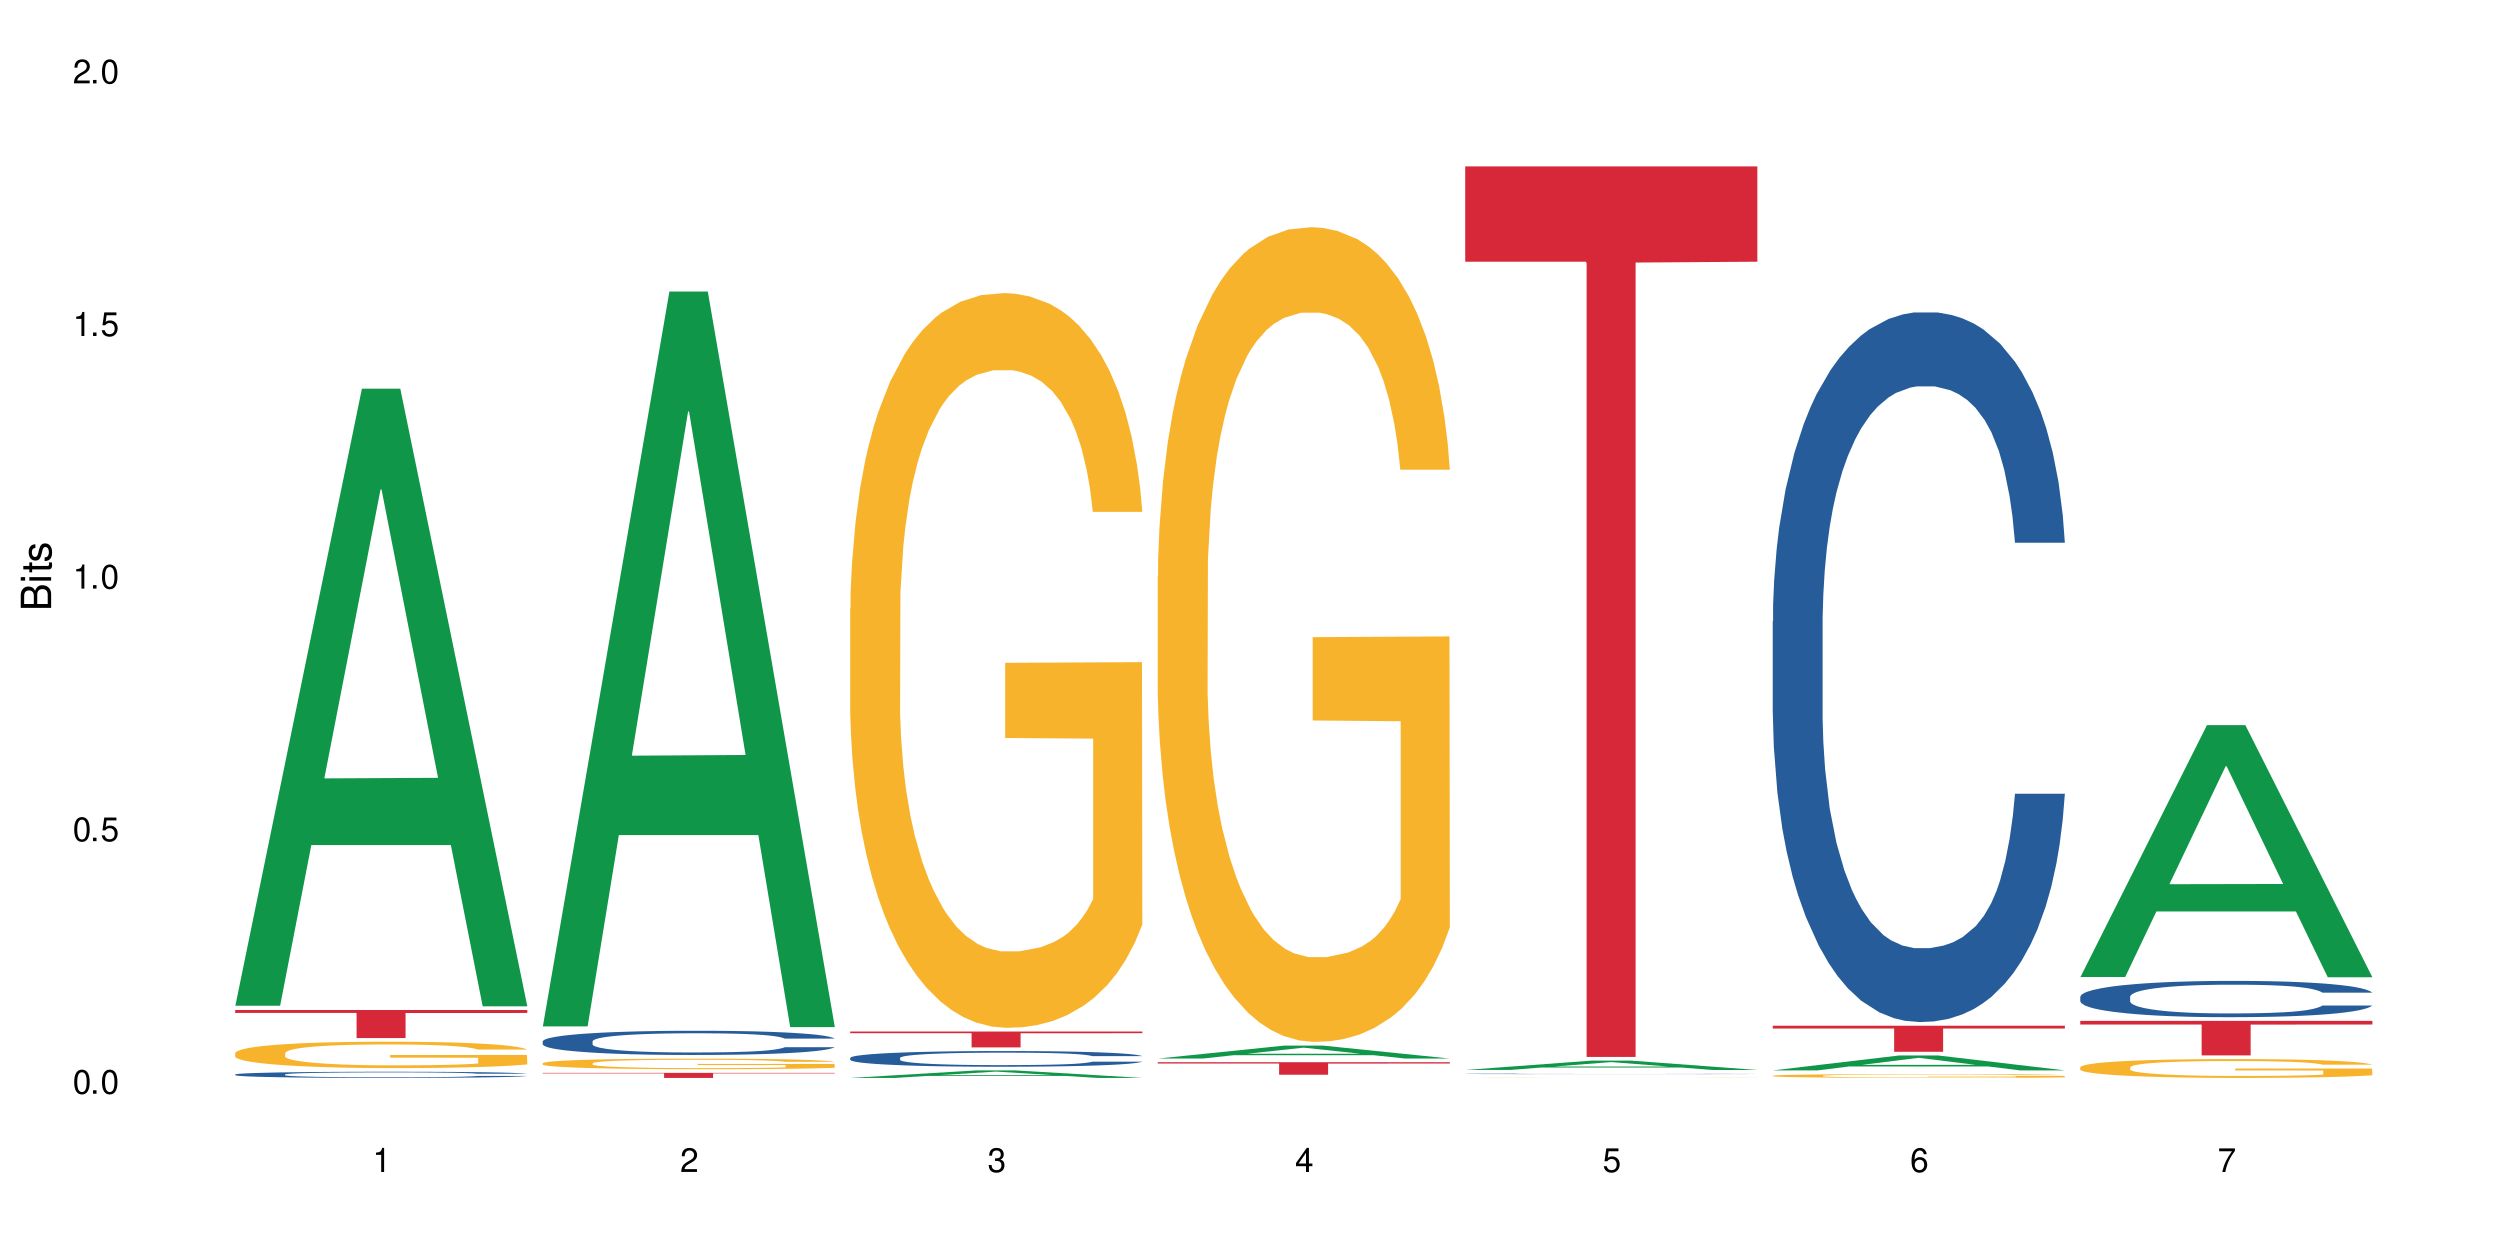 <?xml version="1.0" encoding="UTF-8"?>
<svg xmlns="http://www.w3.org/2000/svg" xmlns:xlink="http://www.w3.org/1999/xlink" width="720" height="360" viewBox="0 0 720 360">
<defs>
<g>
<g id="glyph-0-0">
</g>
<g id="glyph-0-1">
<path d="M 2.641 -6.938 C 2 -6.938 1.422 -6.656 1.078 -6.172 C 0.641 -5.562 0.406 -4.641 0.406 -3.359 C 0.406 -1.016 1.188 0.219 2.641 0.219 C 4.078 0.219 4.859 -1.016 4.859 -3.297 C 4.859 -4.641 4.656 -5.547 4.203 -6.172 C 3.844 -6.656 3.281 -6.938 2.641 -6.938 Z M 2.641 -6.188 C 3.547 -6.188 4 -5.25 4 -3.375 C 4 -1.406 3.562 -0.484 2.625 -0.484 C 1.734 -0.484 1.281 -1.438 1.281 -3.344 C 1.281 -5.25 1.734 -6.188 2.641 -6.188 Z M 2.641 -6.188 "/>
</g>
<g id="glyph-0-2">
<path d="M 1.828 -1 L 0.828 -1 L 0.828 0 L 1.828 0 Z M 1.828 -1 "/>
</g>
<g id="glyph-0-3">
<path d="M 4.562 -6.797 L 1.062 -6.797 L 0.547 -3.094 L 1.328 -3.094 C 1.719 -3.562 2.047 -3.734 2.578 -3.734 C 3.484 -3.734 4.062 -3.109 4.062 -2.094 C 4.062 -1.125 3.484 -0.531 2.578 -0.531 C 1.828 -0.531 1.375 -0.906 1.188 -1.672 L 0.328 -1.672 C 0.453 -1.109 0.547 -0.844 0.75 -0.594 C 1.125 -0.078 1.828 0.219 2.594 0.219 C 3.969 0.219 4.922 -0.781 4.922 -2.219 C 4.922 -3.562 4.031 -4.484 2.719 -4.484 C 2.25 -4.484 1.859 -4.359 1.469 -4.062 L 1.734 -5.969 L 4.562 -5.969 Z M 4.562 -6.797 "/>
</g>
<g id="glyph-0-4">
<path d="M 2.484 -4.938 L 2.484 0 L 3.328 0 L 3.328 -6.938 L 2.766 -6.938 C 2.469 -5.875 2.281 -5.734 0.984 -5.562 L 0.984 -4.938 Z M 2.484 -4.938 "/>
</g>
<g id="glyph-0-5">
<path d="M 4.859 -0.828 L 1.281 -0.828 C 1.359 -1.406 1.672 -1.781 2.5 -2.281 L 3.469 -2.828 C 4.406 -3.344 4.906 -4.062 4.906 -4.906 C 4.906 -5.484 4.672 -6.031 4.266 -6.406 C 3.859 -6.766 3.375 -6.938 2.719 -6.938 C 1.859 -6.938 1.219 -6.625 0.844 -6.031 C 0.609 -5.672 0.5 -5.234 0.484 -4.531 L 1.328 -4.531 C 1.359 -5.016 1.406 -5.281 1.531 -5.516 C 1.75 -5.938 2.188 -6.203 2.703 -6.203 C 3.469 -6.203 4.031 -5.641 4.031 -4.891 C 4.031 -4.344 3.719 -3.859 3.125 -3.516 L 2.234 -3 C 0.812 -2.172 0.406 -1.531 0.328 -0.016 L 4.859 -0.016 Z M 4.859 -0.828 "/>
</g>
<g id="glyph-0-6">
<path d="M 2.125 -3.188 L 2.578 -3.188 C 3.5 -3.188 3.984 -2.766 3.984 -1.922 C 3.984 -1.062 3.469 -0.531 2.594 -0.531 C 1.656 -0.531 1.203 -1 1.156 -2.016 L 0.312 -2.016 C 0.344 -1.453 0.438 -1.094 0.609 -0.781 C 0.953 -0.109 1.625 0.219 2.547 0.219 C 3.953 0.219 4.859 -0.625 4.859 -1.938 C 4.859 -2.828 4.516 -3.297 3.703 -3.594 C 4.344 -3.844 4.656 -4.328 4.656 -5.031 C 4.656 -6.219 3.875 -6.938 2.578 -6.938 C 1.203 -6.938 0.484 -6.172 0.453 -4.703 L 1.297 -4.703 C 1.312 -5.125 1.344 -5.359 1.453 -5.578 C 1.641 -5.969 2.062 -6.203 2.594 -6.203 C 3.344 -6.203 3.797 -5.75 3.797 -5 C 3.797 -4.516 3.609 -4.219 3.25 -4.047 C 3.016 -3.953 2.703 -3.922 2.125 -3.906 Z M 2.125 -3.188 "/>
</g>
<g id="glyph-0-7">
<path d="M 3.141 -1.672 L 3.141 0 L 3.984 0 L 3.984 -1.672 L 4.984 -1.672 L 4.984 -2.438 L 3.984 -2.438 L 3.984 -6.938 L 3.359 -6.938 L 0.266 -2.578 L 0.266 -1.672 Z M 3.141 -2.438 L 1 -2.438 L 3.141 -5.5 Z M 3.141 -2.438 "/>
</g>
<g id="glyph-0-8">
<path d="M 4.781 -5.125 C 4.609 -6.266 3.891 -6.938 2.844 -6.938 C 2.094 -6.938 1.422 -6.578 1.031 -5.953 C 0.594 -5.266 0.406 -4.422 0.406 -3.172 C 0.406 -2 0.578 -1.25 0.984 -0.641 C 1.359 -0.078 1.953 0.219 2.703 0.219 C 3.984 0.219 4.922 -0.75 4.922 -2.094 C 4.922 -3.375 4.062 -4.281 2.844 -4.281 C 2.172 -4.281 1.641 -4.031 1.281 -3.516 C 1.281 -5.234 1.828 -6.188 2.797 -6.188 C 3.391 -6.188 3.797 -5.797 3.938 -5.125 Z M 2.734 -3.531 C 3.547 -3.531 4.062 -2.953 4.062 -2.031 C 4.062 -1.156 3.484 -0.531 2.703 -0.531 C 1.922 -0.531 1.328 -1.188 1.328 -2.078 C 1.328 -2.938 1.906 -3.531 2.734 -3.531 Z M 2.734 -3.531 "/>
</g>
<g id="glyph-0-9">
<path d="M 4.984 -6.797 L 0.438 -6.797 L 0.438 -5.969 L 4.109 -5.969 C 2.5 -3.656 1.828 -2.234 1.328 0 L 2.219 0 C 2.594 -2.172 3.453 -4.047 4.984 -6.094 Z M 4.984 -6.797 "/>
</g>
<g id="glyph-1-0">
</g>
<g id="glyph-1-1">
<path d="M 0 -0.953 L 0 -4.891 C 0 -5.719 -0.234 -6.344 -0.734 -6.797 C -1.188 -7.234 -1.812 -7.469 -2.5 -7.469 C -3.547 -7.469 -4.188 -7 -4.625 -5.875 C -4.984 -6.688 -5.625 -7.094 -6.531 -7.094 C -7.172 -7.094 -7.734 -6.859 -8.141 -6.391 C -8.562 -5.922 -8.75 -5.344 -8.75 -4.5 L -8.75 -0.953 Z M -4.984 -2.062 L -7.766 -2.062 L -7.766 -4.219 C -7.766 -4.844 -7.688 -5.203 -7.453 -5.5 C -7.219 -5.812 -6.859 -5.969 -6.375 -5.969 C -5.891 -5.969 -5.531 -5.812 -5.297 -5.5 C -5.062 -5.203 -4.984 -4.844 -4.984 -4.219 Z M -0.984 -2.062 L -4 -2.062 L -4 -4.781 C -4 -5.766 -3.438 -6.359 -2.484 -6.359 C -1.547 -6.359 -0.984 -5.766 -0.984 -4.781 Z M -0.984 -2.062 "/>
</g>
<g id="glyph-1-2">
<path d="M -6.281 -1.797 L -6.281 -0.797 L 0 -0.797 L 0 -1.797 Z M -8.75 -1.797 L -8.75 -0.797 L -7.484 -0.797 L -7.484 -1.797 Z M -8.75 -1.797 "/>
</g>
<g id="glyph-1-3">
<path d="M -6.281 -3.047 L -6.281 -2.016 L -8.016 -2.016 L -8.016 -1.016 L -6.281 -1.016 L -6.281 -0.172 L -5.469 -0.172 L -5.469 -1.016 L -0.719 -1.016 C -0.078 -1.016 0.281 -1.453 0.281 -2.234 C 0.281 -2.5 0.25 -2.719 0.188 -3.047 L -0.641 -3.047 C -0.609 -2.906 -0.594 -2.766 -0.594 -2.562 C -0.594 -2.141 -0.719 -2.016 -1.156 -2.016 L -5.469 -2.016 L -5.469 -3.047 Z M -6.281 -3.047 "/>
</g>
<g id="glyph-1-4">
<path d="M -4.531 -5.25 C -5.766 -5.25 -6.469 -4.422 -6.469 -2.969 C -6.469 -1.516 -5.719 -0.562 -4.547 -0.562 C -3.562 -0.562 -3.094 -1.062 -2.734 -2.562 L -2.516 -3.484 C -2.344 -4.188 -2.094 -4.469 -1.641 -4.469 C -1.047 -4.469 -0.641 -3.875 -0.641 -3 C -0.641 -2.453 -0.797 -2 -1.062 -1.75 C -1.25 -1.594 -1.422 -1.531 -1.875 -1.469 L -1.875 -0.406 C -0.422 -0.453 0.281 -1.266 0.281 -2.922 C 0.281 -4.5 -0.5 -5.516 -1.719 -5.516 C -2.656 -5.516 -3.172 -4.984 -3.469 -3.734 L -3.703 -2.766 C -3.891 -1.953 -4.156 -1.609 -4.594 -1.609 C -5.188 -1.609 -5.547 -2.125 -5.547 -2.938 C -5.547 -3.75 -5.203 -4.172 -4.531 -4.203 Z M -4.531 -5.25 "/>
</g>
</g>
</defs>
<rect x="-72" y="-36" width="864" height="432" fill="rgb(100%, 100%, 100%)" fill-opacity="1"/>
<path fill-rule="nonzero" fill="rgb(6.275%, 58.824%, 28.235%)" fill-opacity="1" d="M 67.73 289.648 L 67.82 289.48 L 104.227 111.941 L 115.281 111.941 L 151.867 289.816 L 139.012 289.816 L 129.844 243.383 L 89.664 243.383 L 80.676 289.648 L 67.73 289.648 L 93.527 224.176 L 126.156 224.012 L 109.887 141.004 L 109.707 140.836 L 109.527 141.336 L 93.438 224.012 L 93.527 224.176 Z M 67.73 289.648 "/>
<path fill-rule="nonzero" fill="rgb(14.51%, 36.078%, 60%)" fill-opacity="1" d="M 67.73 309.438 L 67.832 309.438 L 67.832 309.398 L 68.141 309.336 L 68.859 309.258 L 69.578 309.203 L 71.426 309.109 L 73.988 309.016 L 76.656 308.945 L 78.605 308.902 L 80.352 308.867 L 84.352 308.809 L 86.918 308.777 L 89.688 308.75 L 93.074 308.723 L 95.535 308.707 L 101.078 308.68 L 105.18 308.668 L 108.363 308.664 L 115.238 308.664 L 119.34 308.672 L 122.316 308.68 L 125.598 308.691 L 128.371 308.707 L 133.191 308.742 L 137.5 308.789 L 139.449 308.812 L 142.527 308.863 L 144.891 308.914 L 146.531 308.953 L 148.379 309.016 L 150.02 309.09 L 151.25 309.172 L 151.867 309.242 L 137.5 309.242 L 136.785 309.176 L 135.961 309.125 L 134.422 309.059 L 132.883 309.012 L 130.73 308.965 L 128.781 308.934 L 126.113 308.902 L 123.754 308.883 L 121.289 308.867 L 118.93 308.859 L 114.414 308.848 L 109.184 308.848 L 107.234 308.852 L 103.23 308.867 L 101.078 308.879 L 98 308.898 L 95.844 308.922 L 93.281 308.953 L 91.535 308.98 L 89.379 309.023 L 87.84 309.062 L 86.098 309.113 L 85.07 309.156 L 84.148 309.199 L 83.328 309.254 L 82.711 309.312 L 82.301 309.371 L 82.094 309.43 L 82.094 309.68 L 82.301 309.738 L 82.812 309.809 L 84.148 309.906 L 86.098 309.992 L 88.355 310.062 L 90.508 310.109 L 91.742 310.133 L 93.383 310.16 L 95.945 310.191 L 99.641 310.223 L 101.797 310.238 L 105.078 310.25 L 108.465 310.258 L 112.98 310.258 L 116.98 310.25 L 119.648 310.242 L 122.418 310.23 L 126.215 310.203 L 128.574 310.176 L 130.629 310.145 L 132.168 310.113 L 133.191 310.086 L 134.73 310.039 L 135.961 309.98 L 136.887 309.926 L 137.5 309.871 L 151.867 309.871 L 151.25 309.934 L 150.328 310 L 149.402 310.047 L 147.969 310.102 L 146.324 310.152 L 143.965 310.211 L 142.016 310.246 L 139.449 310.289 L 137.09 310.32 L 134.527 310.348 L 130.73 310.379 L 128.266 310.395 L 125.598 310.41 L 122.418 310.422 L 118.418 310.434 L 114.109 310.441 L 110.105 310.441 L 105.797 310.438 L 102.617 310.434 L 98.41 310.418 L 93.176 310.387 L 89.379 310.359 L 86.406 310.328 L 83.84 310.293 L 80.969 310.25 L 77.273 310.18 L 75.016 310.125 L 73.477 310.078 L 71.734 310.016 L 70.5 309.957 L 69.066 309.867 L 68.039 309.75 L 67.73 309.66 Z M 67.73 309.438 "/>
<path fill-rule="nonzero" fill="rgb(96.863%, 70.196%, 16.863%)" fill-opacity="1" d="M 67.73 303.266 L 67.832 303.262 L 67.832 303.121 L 68.242 302.809 L 69.27 302.379 L 70.605 302.023 L 72.039 301.746 L 72.965 301.602 L 74.504 301.395 L 75.836 301.242 L 79.223 300.93 L 83.531 300.637 L 85.891 300.512 L 88.559 300.395 L 92.355 300.262 L 94.102 300.215 L 99.438 300.105 L 105.488 300.035 L 112.16 300.012 L 115.238 300.02 L 119.441 300.047 L 125.188 300.125 L 128.473 300.195 L 131.039 300.262 L 133.707 300.355 L 136.988 300.492 L 140.066 300.66 L 142.527 300.824 L 144.992 301.035 L 147.043 301.254 L 148.789 301.5 L 150.328 301.789 L 151.25 302.031 L 151.867 302.273 L 137.605 302.273 L 136.785 302.031 L 135.859 301.844 L 134.32 301.617 L 132.781 301.449 L 131.242 301.316 L 128.371 301.137 L 125.906 301.027 L 122.828 300.93 L 119.855 300.867 L 116.469 300.824 L 114.414 300.812 L 108.977 300.812 L 104.055 300.859 L 101.18 300.914 L 99.129 300.973 L 96.254 301.074 L 94.512 301.16 L 93.484 301.215 L 90.406 301.43 L 88.355 301.621 L 87.227 301.754 L 85.789 301.965 L 84.762 302.148 L 83.633 302.426 L 83.02 302.637 L 82.199 303.109 L 82.094 304.355 L 82.402 304.621 L 83.02 304.902 L 83.84 305.152 L 85.07 305.418 L 86.301 305.617 L 88.457 305.891 L 90.305 306.07 L 91.742 306.188 L 94.512 306.375 L 95.641 306.438 L 98.309 306.562 L 101.078 306.66 L 104.465 306.742 L 107.027 306.785 L 111.133 306.82 L 116.363 306.82 L 122.52 306.777 L 126.422 306.723 L 129.09 306.668 L 130.832 306.617 L 132.988 306.543 L 134.527 306.473 L 135.961 306.395 L 137.707 306.277 L 137.707 304.621 L 112.363 304.613 L 112.363 303.836 L 151.762 303.828 L 151.867 306.543 L 149.711 306.73 L 147.043 306.91 L 144.48 307.047 L 141.812 307.164 L 138.016 307.297 L 134.938 307.379 L 130.215 307.477 L 125.906 307.539 L 121.395 307.582 L 117.391 307.602 L 112.672 307.609 L 108.465 307.598 L 103.949 307.555 L 100.359 307.5 L 97.074 307.43 L 93.793 307.34 L 89.688 307.195 L 87.02 307.074 L 84.25 306.93 L 81.48 306.758 L 79.016 306.57 L 77.375 306.422 L 75.734 306.258 L 73.988 306.051 L 72.348 305.812 L 71.117 305.598 L 69.988 305.355 L 69.168 305.125 L 68.348 304.812 L 67.938 304.562 L 67.73 304.348 Z M 67.73 303.266 "/>
<path fill-rule="nonzero" fill="rgb(83.922%, 15.686%, 22.353%)" fill-opacity="1" d="M 67.73 290.871 L 151.867 290.871 L 151.867 291.734 L 116.801 291.742 L 116.801 298.961 L 102.695 298.961 L 102.695 291.75 L 102.488 291.734 L 67.73 291.734 Z M 67.73 290.871 "/>
<path fill-rule="nonzero" fill="rgb(6.275%, 58.824%, 28.235%)" fill-opacity="1" d="M 156.293 295.609 L 156.383 295.41 L 192.789 83.957 L 203.844 83.957 L 240.43 295.809 L 227.574 295.809 L 218.406 240.508 L 178.227 240.508 L 169.238 295.609 L 156.293 295.609 L 182.094 217.633 L 214.723 217.434 L 198.453 118.57 L 198.273 118.371 L 198.094 118.969 L 182.004 217.434 L 182.094 217.633 Z M 156.293 295.609 "/>
<path fill-rule="nonzero" fill="rgb(14.51%, 36.078%, 60%)" fill-opacity="1" d="M 156.293 299.895 L 156.398 299.891 L 156.398 299.738 L 156.703 299.496 L 157.422 299.188 L 158.141 298.98 L 159.988 298.602 L 162.555 298.238 L 165.223 297.961 L 167.172 297.793 L 168.914 297.668 L 172.918 297.43 L 175.48 297.309 L 178.25 297.203 L 181.637 297.094 L 184.102 297.027 L 189.641 296.926 L 193.746 296.883 L 196.926 296.863 L 203.801 296.863 L 207.902 296.891 L 210.879 296.922 L 214.164 296.973 L 216.934 297.027 L 221.754 297.168 L 226.066 297.348 L 228.016 297.449 L 231.094 297.648 L 233.453 297.84 L 235.094 298.004 L 236.941 298.238 L 238.582 298.527 L 239.812 298.852 L 240.43 299.125 L 226.066 299.125 L 225.348 298.871 L 224.527 298.672 L 222.988 298.41 L 221.449 298.227 L 219.293 298.043 L 217.344 297.922 L 214.676 297.801 L 212.316 297.723 L 209.855 297.668 L 207.492 297.629 L 202.98 297.59 L 197.746 297.59 L 195.797 297.602 L 191.797 297.652 L 189.641 297.699 L 186.562 297.789 L 184.406 297.871 L 181.844 297.996 L 180.098 298.105 L 177.945 298.27 L 176.406 298.418 L 174.66 298.629 L 173.633 298.789 L 172.711 298.965 L 171.891 299.176 L 171.273 299.398 L 170.863 299.633 L 170.66 299.863 L 170.66 300.852 L 170.863 301.082 L 171.379 301.348 L 172.711 301.738 L 174.66 302.074 L 176.918 302.344 L 179.074 302.535 L 180.305 302.621 L 181.945 302.723 L 184.512 302.852 L 188.203 302.98 L 190.359 303.031 L 193.641 303.082 L 197.027 303.105 L 201.543 303.105 L 205.543 303.082 L 208.211 303.051 L 210.98 303 L 214.777 302.891 L 217.137 302.789 L 219.191 302.668 L 220.73 302.547 L 221.754 302.445 L 223.293 302.246 L 224.527 302.031 L 225.449 301.809 L 226.066 301.59 L 240.43 301.59 L 239.812 301.844 L 238.891 302.094 L 237.969 302.277 L 236.531 302.5 L 234.891 302.699 L 232.527 302.922 L 230.578 303.07 L 228.016 303.227 L 225.656 303.348 L 223.09 303.457 L 219.293 303.586 L 216.832 303.648 L 214.164 303.707 L 210.98 303.758 L 206.98 303.801 L 202.672 303.828 L 198.668 303.832 L 194.359 303.82 L 191.18 303.793 L 186.973 303.738 L 181.738 303.621 L 177.945 303.5 L 174.969 303.379 L 172.402 303.254 L 169.531 303.082 L 165.836 302.801 L 163.578 302.586 L 162.039 302.406 L 160.297 302.156 L 159.066 301.934 L 157.629 301.578 L 156.602 301.125 L 156.293 300.773 Z M 156.293 299.895 "/>
<path fill-rule="nonzero" fill="rgb(96.863%, 70.196%, 16.863%)" fill-opacity="1" d="M 156.293 306.195 L 156.398 306.191 L 156.398 306.137 L 156.809 306.012 L 157.832 305.836 L 159.168 305.695 L 160.605 305.582 L 161.527 305.523 L 163.066 305.441 L 164.398 305.379 L 167.785 305.254 L 172.094 305.137 L 174.457 305.086 L 177.121 305.039 L 180.918 304.988 L 182.664 304.969 L 188 304.922 L 194.051 304.895 L 200.723 304.887 L 203.801 304.891 L 208.008 304.902 L 213.754 304.934 L 217.035 304.961 L 219.602 304.988 L 222.27 305.023 L 225.551 305.078 L 228.629 305.145 L 231.094 305.215 L 233.555 305.297 L 235.605 305.387 L 237.352 305.484 L 238.891 305.602 L 239.812 305.699 L 240.43 305.797 L 226.168 305.797 L 225.348 305.699 L 224.422 305.621 L 222.883 305.531 L 221.344 305.465 L 219.805 305.41 L 216.934 305.34 L 214.473 305.293 L 211.395 305.254 L 208.418 305.23 L 205.031 305.215 L 202.98 305.207 L 197.543 305.207 L 192.617 305.227 L 189.742 305.25 L 187.691 305.273 L 184.816 305.312 L 183.074 305.348 L 182.047 305.371 L 178.969 305.457 L 176.918 305.535 L 175.789 305.586 L 174.352 305.672 L 173.328 305.746 L 172.199 305.855 L 171.582 305.941 L 170.762 306.129 L 170.66 306.633 L 170.965 306.738 L 171.582 306.852 L 172.402 306.953 L 173.633 307.059 L 174.867 307.141 L 177.02 307.246 L 178.867 307.32 L 180.305 307.367 L 183.074 307.441 L 184.203 307.469 L 186.871 307.52 L 189.641 307.559 L 193.027 307.59 L 195.59 307.605 L 199.695 307.621 L 204.93 307.621 L 211.086 307.605 L 214.984 307.582 L 217.652 307.559 L 219.395 307.539 L 221.551 307.508 L 223.09 307.48 L 224.527 307.449 L 226.27 307.402 L 226.27 306.738 L 200.926 306.734 L 200.926 306.422 L 240.328 306.418 L 240.43 307.508 L 238.273 307.586 L 235.605 307.656 L 233.043 307.711 L 230.375 307.762 L 226.578 307.812 L 223.5 307.848 L 218.781 307.887 L 214.473 307.91 L 209.957 307.926 L 205.953 307.938 L 201.234 307.938 L 197.027 307.934 L 192.512 307.918 L 188.922 307.895 L 185.641 307.867 L 182.355 307.828 L 178.25 307.77 L 175.582 307.723 L 172.812 307.664 L 170.043 307.598 L 167.582 307.52 L 165.938 307.461 L 164.297 307.395 L 162.555 307.312 L 160.91 307.219 L 159.68 307.129 L 158.551 307.031 L 157.73 306.941 L 156.91 306.816 L 156.5 306.715 L 156.293 306.629 Z M 156.293 306.195 "/>
<path fill-rule="nonzero" fill="rgb(83.922%, 15.686%, 22.353%)" fill-opacity="1" d="M 156.293 308.992 L 240.43 308.992 L 240.43 309.148 L 205.363 309.148 L 205.363 310.441 L 191.258 310.441 L 191.258 309.152 L 191.051 309.148 L 156.293 309.148 Z M 156.293 308.992 "/>
<path fill-rule="nonzero" fill="rgb(6.275%, 58.824%, 28.235%)" fill-opacity="1" d="M 244.859 310.441 L 244.949 310.438 L 281.352 308.273 L 292.41 308.273 L 328.992 310.441 L 316.141 310.441 L 306.969 309.875 L 266.789 309.875 L 257.801 310.441 L 244.859 310.441 L 270.656 309.641 L 303.285 309.641 L 287.016 308.629 L 286.836 308.625 L 286.656 308.633 L 270.566 309.641 L 270.656 309.641 Z M 244.859 310.441 "/>
<path fill-rule="nonzero" fill="rgb(14.51%, 36.078%, 60%)" fill-opacity="1" d="M 244.859 304.668 L 244.961 304.664 L 244.961 304.562 L 245.27 304.406 L 245.988 304.207 L 246.703 304.074 L 248.551 303.828 L 251.117 303.594 L 253.785 303.41 L 255.734 303.305 L 257.477 303.223 L 261.48 303.07 L 264.043 302.992 L 266.816 302.922 L 270.199 302.852 L 272.664 302.809 L 278.203 302.742 L 282.309 302.715 L 285.488 302.703 L 292.363 302.703 L 296.469 302.719 L 299.441 302.738 L 302.727 302.773 L 305.496 302.809 L 310.32 302.898 L 314.629 303.016 L 316.578 303.082 L 319.656 303.211 L 322.016 303.332 L 323.656 303.441 L 325.504 303.594 L 327.145 303.777 L 328.379 303.988 L 328.992 304.168 L 314.629 304.168 L 313.91 304.004 L 313.09 303.875 L 311.551 303.703 L 310.012 303.586 L 307.855 303.465 L 305.906 303.387 L 303.238 303.309 L 300.879 303.258 L 298.418 303.223 L 296.059 303.195 L 291.543 303.172 L 286.309 303.172 L 284.359 303.18 L 280.359 303.215 L 278.203 303.242 L 275.125 303.301 L 272.973 303.355 L 270.406 303.438 L 268.66 303.508 L 266.508 303.613 L 264.969 303.711 L 263.223 303.844 L 262.199 303.949 L 261.273 304.062 L 260.453 304.199 L 259.84 304.344 L 259.426 304.496 L 259.223 304.645 L 259.223 305.285 L 259.426 305.434 L 259.941 305.609 L 261.273 305.859 L 263.223 306.078 L 265.48 306.254 L 267.637 306.375 L 268.867 306.434 L 270.508 306.5 L 273.074 306.582 L 276.77 306.664 L 278.922 306.699 L 282.207 306.73 L 285.59 306.75 L 290.105 306.75 L 294.109 306.73 L 296.773 306.711 L 299.547 306.68 L 303.344 306.609 L 305.703 306.543 L 307.754 306.465 L 309.293 306.387 L 310.32 306.32 L 311.859 306.191 L 313.09 306.051 L 314.012 305.906 L 314.629 305.766 L 328.992 305.766 L 328.379 305.93 L 327.453 306.09 L 326.531 306.211 L 325.094 306.355 L 323.453 306.484 L 321.094 306.629 L 319.145 306.723 L 316.578 306.828 L 314.219 306.906 L 311.652 306.977 L 307.855 307.059 L 305.395 307.098 L 302.727 307.137 L 299.547 307.168 L 295.543 307.199 L 291.234 307.215 L 287.234 307.219 L 282.926 307.211 L 279.742 307.195 L 275.535 307.156 L 270.305 307.082 L 266.508 307.004 L 263.531 306.926 L 260.965 306.844 L 258.094 306.73 L 254.398 306.551 L 252.145 306.41 L 250.605 306.293 L 248.859 306.133 L 247.629 305.988 L 246.191 305.758 L 245.164 305.465 L 244.859 305.238 Z M 244.859 304.668 "/>
<path fill-rule="nonzero" fill="rgb(96.863%, 70.196%, 16.863%)" fill-opacity="1" d="M 244.859 175.043 L 244.961 174.852 L 244.961 170.984 L 245.371 162.289 L 246.398 150.309 L 247.73 140.449 L 249.168 132.719 L 250.09 128.66 L 251.629 122.863 L 252.965 118.613 L 256.348 109.914 L 260.66 101.801 L 263.02 98.32 L 265.688 95.035 L 269.484 91.363 L 271.227 90.012 L 276.562 86.918 L 282.617 84.984 L 289.285 84.406 L 292.363 84.598 L 296.57 85.371 L 302.316 87.496 L 305.598 89.43 L 308.164 91.363 L 310.832 93.875 L 314.117 97.742 L 317.195 102.379 L 319.656 107.016 L 322.117 112.816 L 324.172 119 L 325.914 125.762 L 327.453 133.879 L 328.379 140.645 L 328.992 147.41 L 314.73 147.41 L 313.91 140.645 L 312.988 135.426 L 311.449 129.047 L 309.91 124.41 L 308.371 120.738 L 305.496 115.715 L 303.035 112.621 L 299.957 109.914 L 296.98 108.176 L 293.594 107.016 L 291.543 106.629 L 286.105 106.629 L 281.18 107.984 L 278.309 109.527 L 276.254 111.074 L 273.383 113.973 L 271.637 116.293 L 270.613 117.84 L 267.535 123.832 L 265.48 129.242 L 264.352 132.914 L 262.918 138.711 L 261.891 143.93 L 260.762 151.66 L 260.145 157.457 L 259.324 170.598 L 259.223 205.387 L 259.531 212.73 L 260.145 220.652 L 260.965 227.613 L 262.199 234.957 L 263.43 240.559 L 265.582 248.098 L 267.43 253.121 L 268.867 256.406 L 271.637 261.625 L 272.766 263.363 L 275.434 266.844 L 278.203 269.551 L 281.59 271.867 L 284.156 273.027 L 288.258 273.992 L 293.492 273.992 L 299.648 272.836 L 303.547 271.289 L 306.215 269.742 L 307.961 268.391 L 310.113 266.262 L 311.652 264.332 L 313.09 262.203 L 314.832 258.918 L 314.832 212.73 L 289.492 212.535 L 289.492 190.891 L 328.891 190.699 L 328.992 266.262 L 326.84 271.48 L 324.172 276.508 L 321.605 280.371 L 318.938 283.656 L 315.141 287.328 L 312.062 289.648 L 307.344 292.355 L 303.035 294.094 L 298.52 295.254 L 294.52 295.832 L 289.797 296.027 L 285.59 295.641 L 281.078 294.48 L 277.484 292.934 L 274.203 291 L 270.918 288.488 L 266.816 284.43 L 264.148 281.145 L 261.379 277.086 L 258.605 272.254 L 256.145 267.035 L 254.504 262.977 L 252.859 258.34 L 251.117 252.543 L 249.477 245.973 L 248.242 239.98 L 247.113 233.215 L 246.293 226.84 L 245.473 218.141 L 245.062 211.184 L 244.859 205.191 Z M 244.859 175.043 "/>
<path fill-rule="nonzero" fill="rgb(83.922%, 15.686%, 22.353%)" fill-opacity="1" d="M 244.859 297.078 L 328.992 297.078 L 328.992 297.57 L 293.93 297.574 L 293.93 301.648 L 279.82 301.648 L 279.82 297.578 L 279.617 297.57 L 244.859 297.57 Z M 244.859 297.078 "/>
<path fill-rule="nonzero" fill="rgb(6.275%, 58.824%, 28.235%)" fill-opacity="1" d="M 333.422 304.863 L 333.512 304.859 L 369.914 301.129 L 380.973 301.129 L 417.555 304.863 L 404.703 304.863 L 395.535 303.891 L 355.355 303.891 L 346.363 304.863 L 333.422 304.863 L 359.219 303.484 L 391.848 303.48 L 375.578 301.738 L 375.398 301.734 L 375.219 301.746 L 359.129 303.48 L 359.219 303.484 Z M 333.422 304.863 "/>
<path fill-rule="nonzero" fill="rgb(96.863%, 70.196%, 16.863%)" fill-opacity="1" d="M 333.422 165.93 L 333.523 165.715 L 333.523 161.43 L 333.934 151.785 L 334.961 138.5 L 336.293 127.57 L 337.73 119 L 338.652 114.5 L 340.191 108.07 L 341.527 103.355 L 344.914 93.711 L 349.223 84.711 L 351.582 80.855 L 354.25 77.211 L 358.047 73.141 L 359.789 71.641 L 365.125 68.211 L 371.18 66.07 L 377.848 65.426 L 380.926 65.641 L 385.133 66.496 L 390.879 68.855 L 394.164 71 L 396.727 73.141 L 399.395 75.926 L 402.68 80.211 L 405.758 85.355 L 408.219 90.5 L 410.684 96.926 L 412.734 103.785 L 414.477 111.285 L 416.016 120.285 L 416.941 127.785 L 417.555 135.285 L 403.293 135.285 L 402.473 127.785 L 401.551 122 L 400.012 114.926 L 398.473 109.785 L 396.934 105.711 L 394.059 100.141 L 391.598 96.711 L 388.52 93.711 L 385.543 91.785 L 382.156 90.5 L 380.105 90.07 L 374.668 90.07 L 369.742 91.57 L 366.871 93.285 L 364.816 95 L 361.945 98.211 L 360.199 100.785 L 359.176 102.5 L 356.098 109.141 L 354.043 115.141 L 352.914 119.215 L 351.48 125.641 L 350.453 131.426 L 349.324 140 L 348.711 146.43 L 347.887 161 L 347.785 199.57 L 348.094 207.715 L 348.711 216.5 L 349.531 224.215 L 350.762 232.359 L 351.992 238.57 L 354.148 246.93 L 355.992 252.5 L 357.43 256.145 L 360.199 261.93 L 361.328 263.859 L 363.996 267.715 L 366.766 270.715 L 370.152 273.285 L 372.719 274.574 L 376.824 275.645 L 382.055 275.645 L 388.211 274.359 L 392.109 272.645 L 394.777 270.93 L 396.523 269.43 L 398.676 267.074 L 400.215 264.93 L 401.652 262.574 L 403.398 258.93 L 403.398 207.715 L 378.055 207.5 L 378.055 183.5 L 417.453 183.285 L 417.555 267.074 L 415.402 272.859 L 412.734 278.43 L 410.168 282.715 L 407.5 286.359 L 403.703 290.43 L 400.625 293 L 395.906 296 L 391.598 297.93 L 387.082 299.215 L 383.082 299.859 L 378.363 300.074 L 374.156 299.645 L 369.641 298.359 L 366.051 296.645 L 362.766 294.5 L 359.484 291.715 L 355.379 287.215 L 352.711 283.574 L 349.941 279.074 L 347.172 273.715 L 344.707 267.93 L 343.066 263.43 L 341.426 258.285 L 339.68 251.859 L 338.039 244.57 L 336.809 237.93 L 335.68 230.43 L 334.859 223.359 L 334.035 213.715 L 333.625 206 L 333.422 199.355 Z M 333.422 165.93 "/>
<path fill-rule="nonzero" fill="rgb(83.922%, 15.686%, 22.353%)" fill-opacity="1" d="M 333.422 305.918 L 417.555 305.918 L 417.555 306.305 L 382.492 306.309 L 382.492 309.523 L 368.383 309.523 L 368.383 306.312 L 368.18 306.305 L 333.422 306.305 Z M 333.422 305.918 "/>
<path fill-rule="nonzero" fill="rgb(6.275%, 58.824%, 28.235%)" fill-opacity="1" d="M 421.984 308.148 L 422.074 308.145 L 458.48 305.449 L 469.535 305.449 L 506.121 308.152 L 493.266 308.152 L 484.098 307.445 L 443.918 307.445 L 434.93 308.148 L 421.984 308.148 L 447.781 307.152 L 480.41 307.152 L 464.141 305.891 L 463.961 305.887 L 463.781 305.895 L 447.691 307.152 L 447.781 307.152 Z M 421.984 308.148 "/>
<path fill-rule="nonzero" fill="rgb(14.51%, 36.078%, 60%)" fill-opacity="1" d="M 421.984 309.27 L 422.086 309.27 L 422.086 309.266 L 422.395 309.262 L 423.113 309.254 L 423.832 309.25 L 425.68 309.242 L 428.242 309.234 L 430.91 309.23 L 432.859 309.227 L 434.605 309.223 L 438.605 309.219 L 441.172 309.215 L 443.941 309.211 L 447.328 309.211 L 449.789 309.207 L 482.625 309.207 L 487.445 309.211 L 491.754 309.215 L 493.703 309.219 L 496.781 309.223 L 499.145 309.227 L 500.785 309.23 L 502.633 309.234 L 504.273 309.242 L 505.504 309.246 L 506.121 309.254 L 491.754 309.254 L 491.035 309.25 L 490.215 309.242 L 487.137 309.234 L 484.984 309.23 L 483.035 309.227 L 480.367 309.227 L 478.008 309.223 L 455.332 309.223 L 452.254 309.227 L 450.098 309.227 L 447.531 309.23 L 445.789 309.23 L 443.633 309.234 L 442.094 309.238 L 440.352 309.242 L 439.324 309.246 L 438.402 309.25 L 437.582 309.254 L 436.965 309.258 L 436.555 309.266 L 436.348 309.27 L 436.348 309.289 L 436.555 309.297 L 437.066 309.301 L 438.402 309.309 L 440.352 309.316 L 442.609 309.324 L 444.762 309.328 L 445.992 309.328 L 447.637 309.332 L 450.199 309.332 L 453.895 309.336 L 456.051 309.336 L 459.332 309.34 L 471.234 309.34 L 473.902 309.336 L 480.469 309.336 L 482.828 309.332 L 484.879 309.328 L 486.418 309.328 L 487.445 309.324 L 488.984 309.32 L 490.215 309.316 L 491.141 309.312 L 491.754 309.305 L 506.121 309.305 L 505.504 309.312 L 504.582 309.316 L 503.656 309.32 L 502.223 309.324 L 500.578 309.332 L 498.219 309.336 L 496.27 309.34 L 493.703 309.34 L 491.344 309.344 L 488.781 309.348 L 484.984 309.348 L 482.52 309.352 L 476.672 309.352 L 472.672 309.355 L 456.871 309.355 L 452.664 309.352 L 447.43 309.352 L 443.633 309.348 L 440.66 309.344 L 438.094 309.344 L 435.219 309.34 L 431.527 309.332 L 429.27 309.328 L 427.73 309.324 L 425.984 309.32 L 424.754 309.312 L 423.32 309.305 L 422.293 309.297 L 421.984 309.289 Z M 421.984 309.27 "/>
<path fill-rule="nonzero" fill="rgb(96.863%, 70.196%, 16.863%)" fill-opacity="1" d="M 421.984 310.422 L 422.496 310.422 L 423.523 310.418 L 426.293 310.418 L 427.219 310.414 L 433.477 310.414 L 437.785 310.41 L 494.32 310.41 L 496.781 310.414 L 503.043 310.414 L 504.582 310.418 L 506.121 310.418 L 490.113 310.418 L 488.574 310.414 L 442.609 310.414 L 441.48 310.418 L 437.887 310.418 L 437.273 310.422 L 436.453 310.422 L 436.348 310.43 L 438.094 310.43 L 439.324 310.434 L 444.559 310.434 L 445.992 310.438 L 491.961 310.438 L 491.961 310.43 L 466.617 310.43 L 466.617 310.426 L 506.016 310.426 L 506.121 310.438 L 501.297 310.438 L 498.73 310.441 L 441.273 310.441 L 438.504 310.438 L 429.988 310.438 L 428.242 310.434 L 424.242 310.434 L 423.422 310.43 L 421.984 310.43 Z M 421.984 310.422 "/>
<path fill-rule="nonzero" fill="rgb(83.922%, 15.686%, 22.353%)" fill-opacity="1" d="M 421.984 47.918 L 506.121 47.918 L 506.121 75.371 L 471.055 75.613 L 471.055 304.395 L 456.945 304.395 L 456.945 75.852 L 456.742 75.371 L 421.984 75.371 Z M 421.984 47.918 "/>
<path fill-rule="nonzero" fill="rgb(6.275%, 58.824%, 28.235%)" fill-opacity="1" d="M 510.547 308.27 L 510.637 308.266 L 547.043 303.965 L 558.098 303.965 L 594.684 308.273 L 581.828 308.273 L 572.66 307.148 L 532.48 307.148 L 523.492 308.27 L 510.547 308.27 L 536.348 306.684 L 568.977 306.68 L 552.707 304.668 L 552.527 304.664 L 552.348 304.676 L 536.258 306.68 L 536.348 306.684 Z M 510.547 308.27 "/>
<path fill-rule="nonzero" fill="rgb(14.51%, 36.078%, 60%)" fill-opacity="1" d="M 510.547 178.91 L 510.652 178.723 L 510.652 174.238 L 510.957 167.141 L 511.676 158.176 L 512.395 152.008 L 514.242 140.988 L 516.809 130.34 L 519.473 122.121 L 521.426 117.262 L 523.168 113.527 L 527.168 106.613 L 529.734 103.066 L 532.504 99.891 L 535.891 96.715 L 538.355 94.848 L 543.895 91.855 L 548 90.551 L 551.18 89.988 L 558.055 89.988 L 562.156 90.738 L 565.133 91.672 L 568.418 93.164 L 571.188 94.848 L 576.008 98.957 L 580.32 104.188 L 582.27 107.176 L 585.348 112.965 L 587.707 118.57 L 589.348 123.43 L 591.195 130.34 L 592.836 138.746 L 594.066 148.273 L 594.684 156.305 L 580.32 156.305 L 579.602 148.832 L 578.781 143.043 L 577.242 135.383 L 575.703 129.965 L 573.547 124.547 L 571.598 121 L 568.93 117.449 L 566.57 115.207 L 564.105 113.527 L 561.746 112.406 L 557.234 111.285 L 552 111.285 L 550.051 111.66 L 546.051 113.152 L 543.895 114.461 L 540.816 117.078 L 538.66 119.504 L 536.098 123.242 L 534.352 126.418 L 532.199 131.273 L 530.66 135.57 L 528.914 141.734 L 527.887 146.406 L 526.965 151.637 L 526.145 157.801 L 525.527 164.34 L 525.117 171.25 L 524.914 177.977 L 524.914 206.93 L 525.117 213.656 L 525.629 221.504 L 526.965 232.898 L 528.914 242.797 L 531.172 250.645 L 533.324 256.25 L 534.559 258.863 L 536.199 261.852 L 538.766 265.59 L 542.457 269.324 L 544.613 270.82 L 547.895 272.312 L 551.281 273.062 L 555.797 273.062 L 559.797 272.312 L 562.465 271.379 L 565.234 269.887 L 569.031 266.711 L 571.391 263.719 L 573.445 260.172 L 574.984 256.621 L 576.008 253.633 L 577.547 247.844 L 578.781 241.492 L 579.703 234.953 L 580.32 228.602 L 594.684 228.602 L 594.066 236.074 L 593.145 243.359 L 592.223 248.777 L 590.785 255.312 L 589.145 261.105 L 586.781 267.645 L 584.832 271.941 L 582.27 276.609 L 579.91 280.16 L 577.344 283.336 L 573.547 287.07 L 571.086 288.941 L 568.418 290.621 L 565.234 292.117 L 561.234 293.422 L 556.926 294.172 L 552.922 294.355 L 548.613 293.984 L 545.434 293.238 L 541.227 291.555 L 535.992 288.191 L 532.199 284.645 L 529.223 281.094 L 526.656 277.359 L 523.785 272.312 L 520.09 264.094 L 517.832 257.742 L 516.293 252.512 L 514.551 245.227 L 513.316 238.688 L 511.883 228.227 L 510.855 214.965 L 510.547 204.688 Z M 510.547 178.91 "/>
<path fill-rule="nonzero" fill="rgb(96.863%, 70.196%, 16.863%)" fill-opacity="1" d="M 510.547 309.805 L 510.652 309.805 L 510.652 309.785 L 511.062 309.738 L 512.086 309.676 L 513.422 309.621 L 514.855 309.582 L 515.781 309.559 L 517.32 309.531 L 518.652 309.508 L 522.039 309.461 L 526.348 309.418 L 528.707 309.402 L 531.375 309.383 L 535.172 309.363 L 536.918 309.355 L 542.254 309.34 L 548.305 309.332 L 554.977 309.328 L 558.055 309.328 L 562.262 309.332 L 568.008 309.344 L 571.289 309.355 L 573.855 309.363 L 576.523 309.379 L 579.805 309.398 L 582.883 309.422 L 585.348 309.445 L 587.809 309.477 L 589.859 309.508 L 591.605 309.547 L 593.145 309.59 L 594.066 309.625 L 594.684 309.66 L 580.422 309.66 L 579.602 309.625 L 578.676 309.598 L 577.137 309.562 L 575.598 309.539 L 574.059 309.52 L 571.188 309.492 L 568.723 309.477 L 565.645 309.461 L 562.672 309.453 L 559.285 309.445 L 551.793 309.445 L 546.871 309.453 L 543.996 309.461 L 541.945 309.469 L 539.07 309.484 L 537.328 309.496 L 536.301 309.504 L 533.223 309.535 L 531.172 309.562 L 530.043 309.582 L 528.605 309.613 L 527.582 309.641 L 526.453 309.68 L 525.836 309.711 L 525.016 309.781 L 524.914 309.965 L 525.219 310.004 L 525.836 310.047 L 526.656 310.082 L 527.887 310.121 L 529.121 310.148 L 531.273 310.191 L 533.121 310.215 L 534.559 310.234 L 537.328 310.262 L 538.457 310.27 L 541.125 310.289 L 543.895 310.301 L 547.281 310.316 L 549.844 310.32 L 553.949 310.324 L 559.184 310.324 L 565.34 310.32 L 569.238 310.312 L 571.906 310.305 L 573.648 310.297 L 575.805 310.285 L 577.344 310.273 L 578.781 310.266 L 580.523 310.246 L 580.523 310.004 L 555.18 310.004 L 555.18 309.887 L 594.582 309.887 L 594.684 310.285 L 592.527 310.312 L 589.859 310.34 L 587.297 310.359 L 584.629 310.375 L 580.832 310.395 L 577.754 310.41 L 573.035 310.422 L 568.723 310.434 L 564.211 310.438 L 560.207 310.441 L 551.281 310.441 L 546.766 310.434 L 543.176 310.426 L 539.895 310.414 L 536.609 310.402 L 532.504 310.383 L 529.836 310.363 L 527.066 310.344 L 524.297 310.316 L 521.836 310.289 L 520.191 310.27 L 518.551 310.242 L 516.809 310.215 L 515.164 310.18 L 513.934 310.148 L 512.805 310.109 L 511.984 310.078 L 511.164 310.031 L 510.754 309.996 L 510.547 309.965 Z M 510.547 309.805 "/>
<path fill-rule="nonzero" fill="rgb(83.922%, 15.686%, 22.353%)" fill-opacity="1" d="M 510.547 295.41 L 594.684 295.41 L 594.684 296.215 L 559.617 296.223 L 559.617 302.91 L 545.512 302.91 L 545.512 296.227 L 545.305 296.215 L 510.547 296.215 Z M 510.547 295.41 "/>
<path fill-rule="nonzero" fill="rgb(6.275%, 58.824%, 28.235%)" fill-opacity="1" d="M 599.113 281.383 L 599.203 281.316 L 635.605 208.832 L 646.664 208.832 L 683.246 281.453 L 670.395 281.453 L 661.223 262.496 L 621.043 262.496 L 612.055 281.383 L 599.113 281.383 L 624.91 254.652 L 657.539 254.586 L 641.27 220.695 L 641.09 220.629 L 640.91 220.832 L 624.82 254.586 L 624.91 254.652 Z M 599.113 281.383 "/>
<path fill-rule="nonzero" fill="rgb(14.51%, 36.078%, 60%)" fill-opacity="1" d="M 599.113 287.051 L 599.215 287.043 L 599.215 286.812 L 599.523 286.449 L 600.238 285.992 L 600.957 285.676 L 602.805 285.113 L 605.371 284.57 L 608.039 284.148 L 609.988 283.898 L 611.73 283.711 L 615.734 283.355 L 618.297 283.176 L 621.07 283.012 L 624.453 282.852 L 626.918 282.754 L 632.457 282.602 L 636.562 282.535 L 639.742 282.508 L 646.617 282.508 L 650.723 282.543 L 653.695 282.594 L 656.98 282.668 L 659.75 282.754 L 664.574 282.965 L 668.883 283.23 L 670.832 283.387 L 673.91 283.68 L 676.27 283.969 L 677.91 284.215 L 679.758 284.57 L 681.398 285 L 682.633 285.484 L 683.246 285.895 L 668.883 285.895 L 668.164 285.516 L 667.344 285.219 L 665.805 284.828 L 664.266 284.551 L 662.109 284.273 L 660.16 284.09 L 657.492 283.91 L 655.133 283.797 L 652.672 283.711 L 650.312 283.652 L 645.797 283.594 L 640.562 283.594 L 638.613 283.613 L 634.613 283.691 L 632.457 283.758 L 629.379 283.891 L 627.227 284.016 L 624.66 284.207 L 622.914 284.367 L 620.762 284.617 L 619.223 284.836 L 617.477 285.152 L 616.453 285.391 L 615.527 285.656 L 614.707 285.973 L 614.09 286.305 L 613.68 286.66 L 613.477 287.004 L 613.477 288.484 L 613.68 288.828 L 614.195 289.227 L 615.527 289.809 L 617.477 290.316 L 619.734 290.719 L 621.891 291.004 L 623.121 291.137 L 624.762 291.289 L 627.328 291.48 L 631.02 291.672 L 633.176 291.75 L 636.461 291.824 L 639.844 291.863 L 644.359 291.863 L 648.359 291.824 L 651.027 291.777 L 653.801 291.699 L 657.594 291.539 L 659.957 291.387 L 662.008 291.203 L 663.547 291.023 L 664.574 290.871 L 666.113 290.574 L 667.344 290.25 L 668.266 289.914 L 668.883 289.59 L 683.246 289.59 L 682.633 289.973 L 681.707 290.344 L 680.785 290.621 L 679.348 290.957 L 677.707 291.25 L 675.348 291.586 L 673.398 291.805 L 670.832 292.043 L 668.473 292.227 L 665.906 292.387 L 662.109 292.578 L 659.648 292.676 L 656.98 292.762 L 653.801 292.836 L 649.797 292.902 L 645.488 292.941 L 641.488 292.949 L 637.176 292.934 L 633.996 292.895 L 629.789 292.809 L 624.559 292.637 L 620.762 292.453 L 617.785 292.273 L 615.219 292.082 L 612.348 291.824 L 608.652 291.406 L 606.395 291.078 L 604.855 290.812 L 603.113 290.441 L 601.883 290.105 L 600.445 289.57 L 599.418 288.895 L 599.113 288.367 Z M 599.113 287.051 "/>
<path fill-rule="nonzero" fill="rgb(96.863%, 70.196%, 16.863%)" fill-opacity="1" d="M 599.113 307.34 L 599.215 307.332 L 599.215 307.234 L 599.625 307.012 L 600.652 306.703 L 601.984 306.449 L 603.422 306.254 L 604.344 306.148 L 605.883 306 L 607.219 305.891 L 610.602 305.668 L 614.914 305.457 L 617.273 305.371 L 619.941 305.285 L 623.738 305.191 L 625.48 305.156 L 630.816 305.078 L 636.871 305.027 L 643.539 305.012 L 646.617 305.02 L 650.824 305.039 L 656.57 305.094 L 659.852 305.141 L 662.418 305.191 L 665.086 305.254 L 668.367 305.355 L 671.445 305.473 L 673.91 305.594 L 676.371 305.742 L 678.426 305.898 L 680.168 306.074 L 681.707 306.281 L 682.633 306.457 L 683.246 306.629 L 668.984 306.629 L 668.164 306.457 L 667.242 306.32 L 665.703 306.156 L 664.164 306.039 L 662.625 305.945 L 659.75 305.816 L 657.289 305.738 L 654.211 305.668 L 651.234 305.621 L 647.848 305.594 L 645.797 305.582 L 640.359 305.582 L 635.434 305.617 L 632.559 305.656 L 630.508 305.695 L 627.637 305.77 L 625.891 305.832 L 624.863 305.871 L 621.785 306.023 L 619.734 306.164 L 618.605 306.258 L 617.168 306.406 L 616.145 306.539 L 615.016 306.738 L 614.398 306.887 L 613.578 307.223 L 613.477 308.117 L 613.785 308.305 L 614.398 308.508 L 615.219 308.688 L 616.453 308.875 L 617.684 309.02 L 619.836 309.211 L 621.684 309.34 L 623.121 309.426 L 625.891 309.559 L 627.02 309.605 L 629.688 309.691 L 632.457 309.762 L 635.844 309.82 L 638.41 309.852 L 642.512 309.875 L 647.746 309.875 L 653.902 309.848 L 657.801 309.809 L 660.469 309.77 L 662.211 309.734 L 664.367 309.68 L 665.906 309.629 L 667.344 309.574 L 669.086 309.488 L 669.086 308.305 L 643.742 308.301 L 643.742 307.746 L 683.145 307.738 L 683.246 309.68 L 681.094 309.812 L 678.426 309.941 L 675.859 310.039 L 673.191 310.125 L 669.395 310.219 L 666.316 310.277 L 661.598 310.348 L 657.289 310.391 L 652.773 310.422 L 648.773 310.438 L 644.051 310.441 L 639.844 310.434 L 635.332 310.402 L 631.738 310.363 L 628.457 310.312 L 625.172 310.25 L 621.07 310.145 L 618.402 310.059 L 615.629 309.957 L 612.859 309.832 L 610.398 309.699 L 608.758 309.594 L 607.113 309.477 L 605.371 309.328 L 603.73 309.156 L 602.496 309.004 L 601.367 308.832 L 600.547 308.668 L 599.727 308.445 L 599.316 308.266 L 599.113 308.113 Z M 599.113 307.34 "/>
<path fill-rule="nonzero" fill="rgb(83.922%, 15.686%, 22.353%)" fill-opacity="1" d="M 599.113 294.004 L 683.246 294.004 L 683.246 295.07 L 648.184 295.078 L 648.184 303.957 L 634.074 303.957 L 634.074 295.09 L 633.871 295.07 L 599.113 295.07 Z M 599.113 294.004 "/>
<g fill="rgb(0%, 0%, 0%)" fill-opacity="1">
<use xlink:href="#glyph-0-1" x="20.965" y="314.993"/>
<use xlink:href="#glyph-0-2" x="25.965" y="314.993"/>
<use xlink:href="#glyph-0-1" x="28.965" y="314.993"/>
</g>
<g fill="rgb(0%, 0%, 0%)" fill-opacity="1">
<use xlink:href="#glyph-0-1" x="20.965" y="242.251"/>
<use xlink:href="#glyph-0-2" x="25.965" y="242.251"/>
<use xlink:href="#glyph-0-3" x="28.965" y="242.251"/>
</g>
<g fill="rgb(0%, 0%, 0%)" fill-opacity="1">
<use xlink:href="#glyph-0-4" x="20.965" y="169.509"/>
<use xlink:href="#glyph-0-2" x="25.965" y="169.509"/>
<use xlink:href="#glyph-0-1" x="28.965" y="169.509"/>
</g>
<g fill="rgb(0%, 0%, 0%)" fill-opacity="1">
<use xlink:href="#glyph-0-4" x="20.965" y="96.767"/>
<use xlink:href="#glyph-0-2" x="25.965" y="96.767"/>
<use xlink:href="#glyph-0-3" x="28.965" y="96.767"/>
</g>
<g fill="rgb(0%, 0%, 0%)" fill-opacity="1">
<use xlink:href="#glyph-0-5" x="20.965" y="24.024"/>
<use xlink:href="#glyph-0-2" x="25.965" y="24.024"/>
<use xlink:href="#glyph-0-1" x="28.965" y="24.024"/>
</g>
<g fill="rgb(0%, 0%, 0%)" fill-opacity="1">
<use xlink:href="#glyph-0-4" x="107.297" y="337.532"/>
</g>
<g fill="rgb(0%, 0%, 0%)" fill-opacity="1">
<use xlink:href="#glyph-0-5" x="195.863" y="337.532"/>
</g>
<g fill="rgb(0%, 0%, 0%)" fill-opacity="1">
<use xlink:href="#glyph-0-6" x="284.426" y="337.532"/>
</g>
<g fill="rgb(0%, 0%, 0%)" fill-opacity="1">
<use xlink:href="#glyph-0-7" x="372.988" y="337.532"/>
</g>
<g fill="rgb(0%, 0%, 0%)" fill-opacity="1">
<use xlink:href="#glyph-0-3" x="461.551" y="337.532"/>
</g>
<g fill="rgb(0%, 0%, 0%)" fill-opacity="1">
<use xlink:href="#glyph-0-8" x="550.117" y="337.532"/>
</g>
<g fill="rgb(0%, 0%, 0%)" fill-opacity="1">
<use xlink:href="#glyph-0-9" x="638.68" y="337.532"/>
</g>
<g fill="rgb(0%, 0%, 0%)" fill-opacity="1">
<use xlink:href="#glyph-1-1" x="14.725" y="176.012"/>
<use xlink:href="#glyph-1-2" x="14.725" y="168.012"/>
<use xlink:href="#glyph-1-3" x="14.725" y="165.012"/>
<use xlink:href="#glyph-1-4" x="14.725" y="162.012"/>
</g>
</svg>
